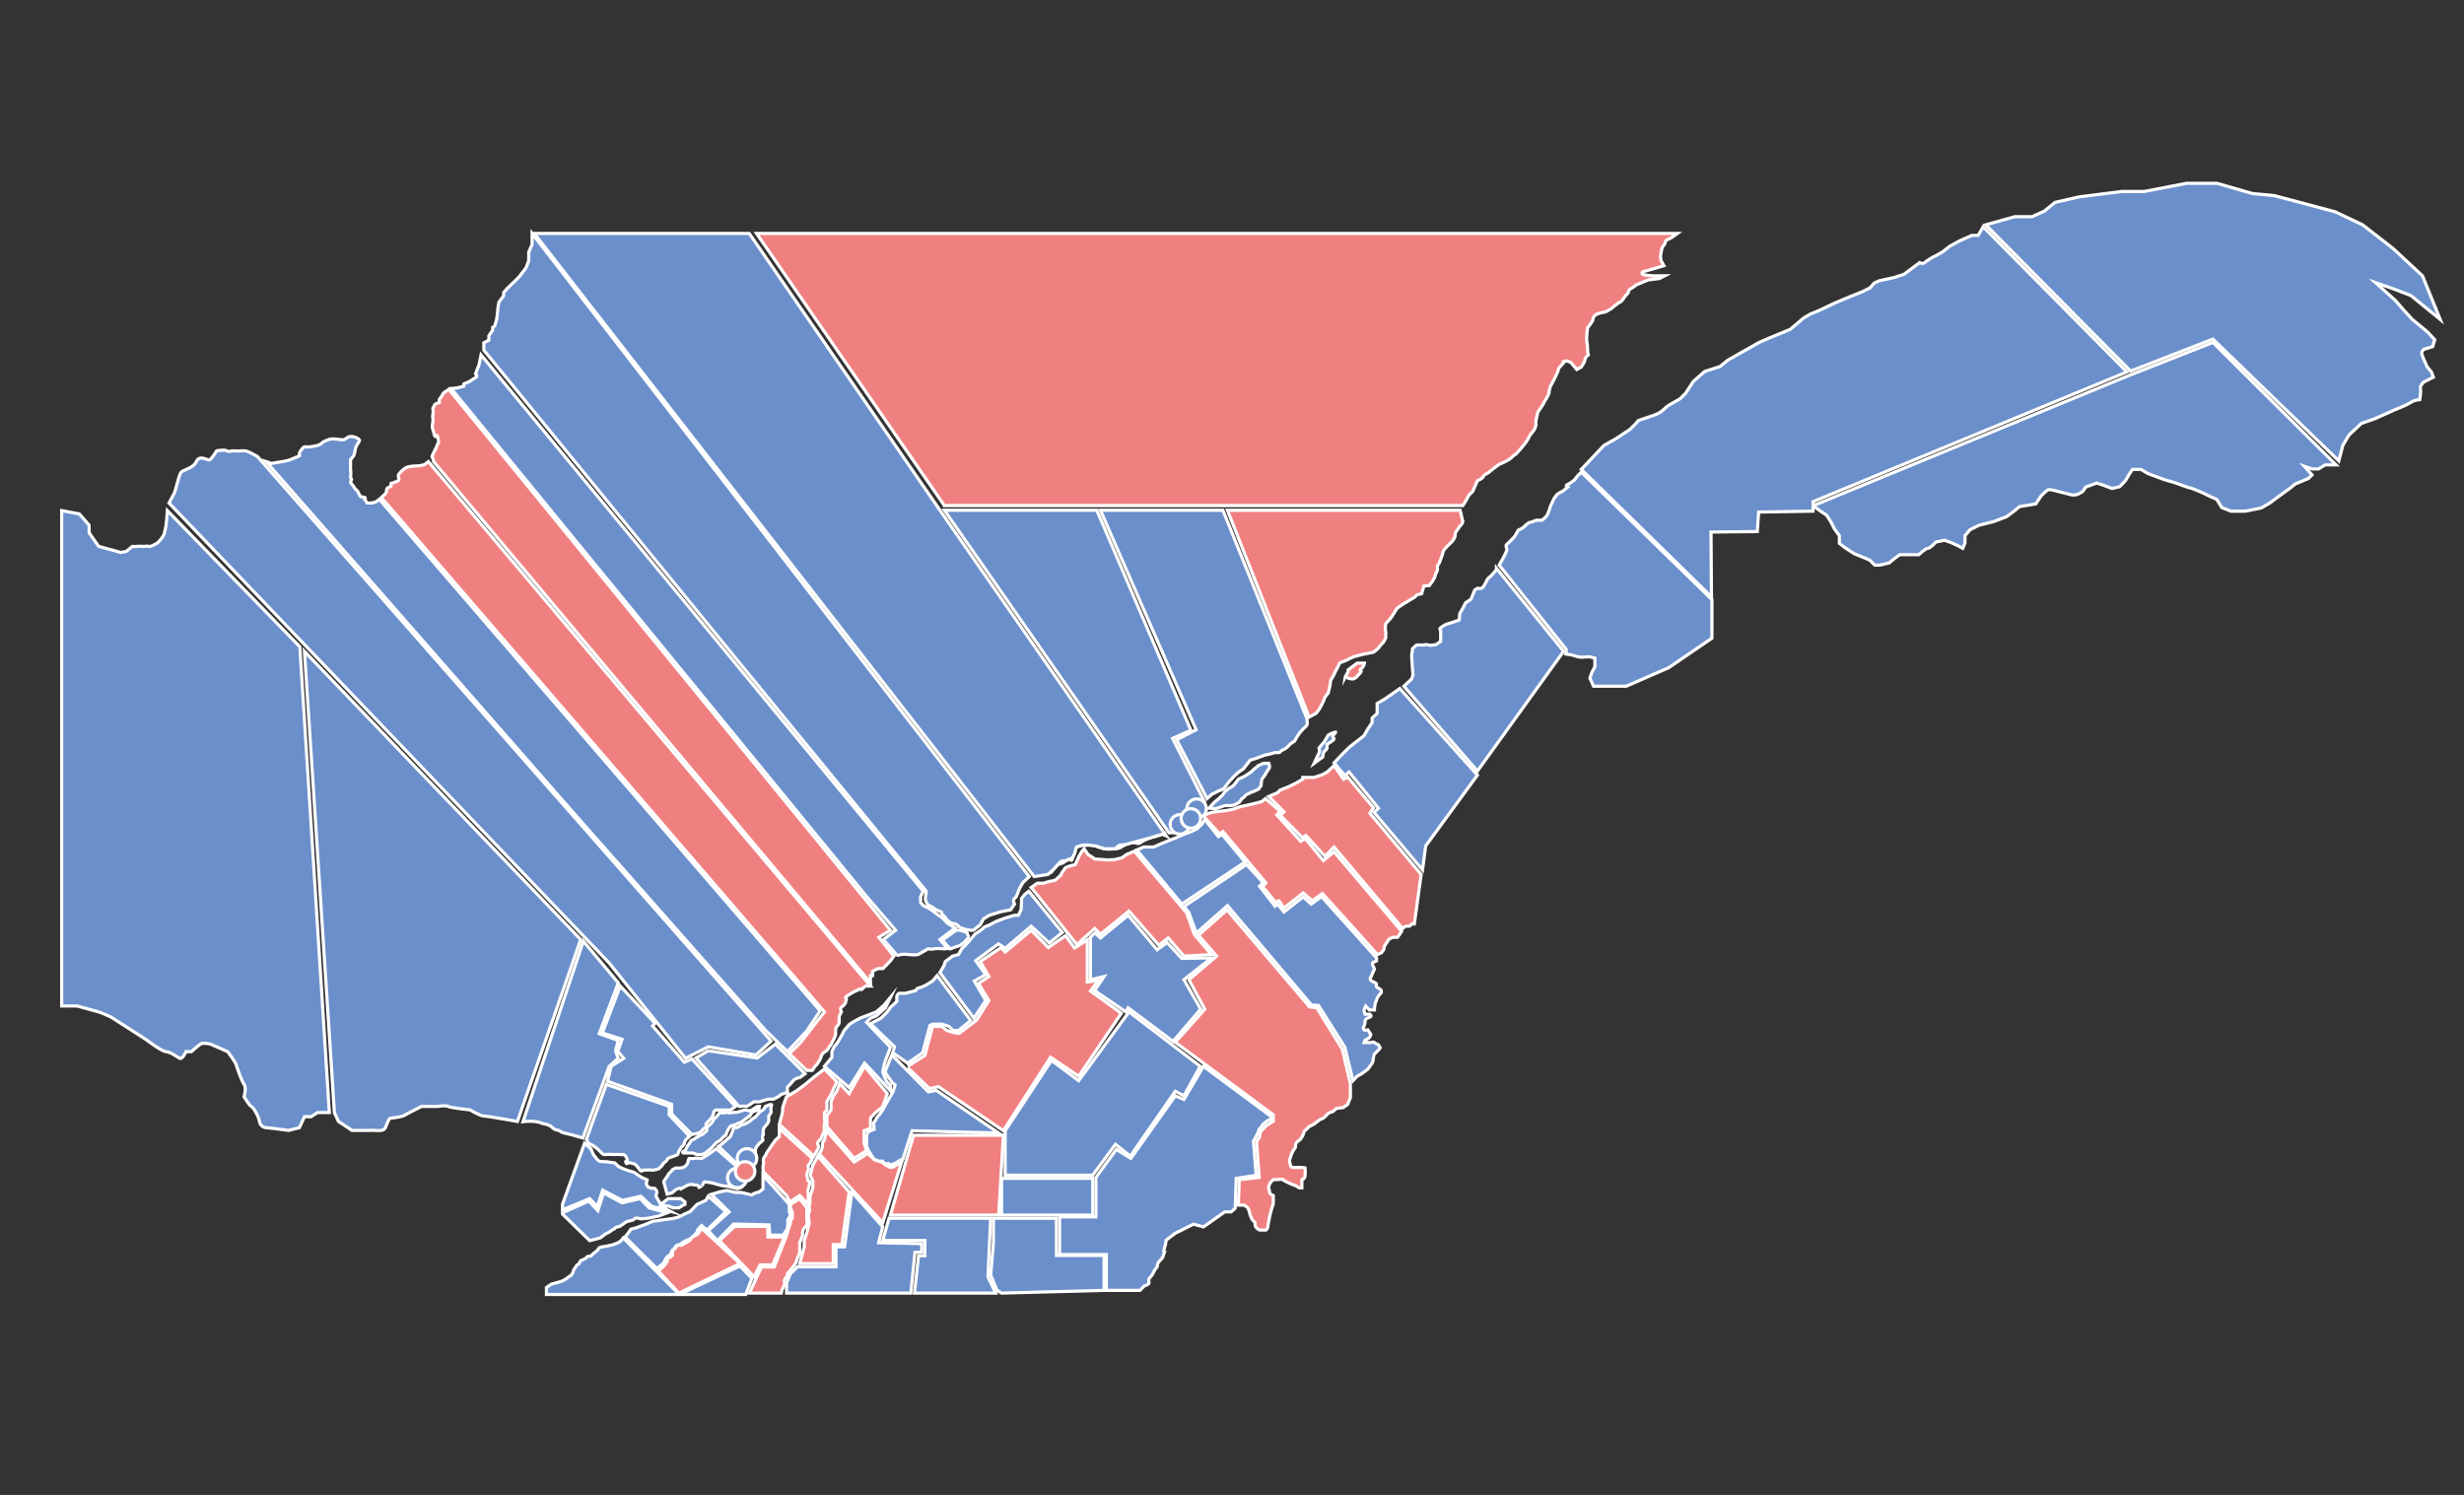 <?xml version="1.0" encoding="utf-8"?>
<!-- Generator: Adobe Illustrator 16.0.0, SVG Export Plug-In . SVG Version: 6.00 Build 0)  -->
<!DOCTYPE svg PUBLIC "-//W3C//DTD SVG 1.1//EN" "http://www.w3.org/Graphics/SVG/1.1/DTD/svg11.dtd">
<svg version="1.1" id="Calque_1" xmlns="http://www.w3.org/2000/svg" xmlns:xlink="http://www.w3.org/1999/xlink" x="0px" y="0px"
	 width="5432px" height="3296px" viewBox="0 0 5432 3296" enable-background="new 0 0 5432 3296" xml:space="preserve">
<rect x="0" y="0" width="5432" height="3296" fill="#333333" stroke="none"/>
<g id="Stanstead">
	<polygon fill="#6A8FCA" stroke="#FFFFFF" stroke-width="7" stroke-miterlimit="10" points="2190,2740 2190,2686 2329,2686 
		2329,2768 2434,2768 2434,2845 2208,2851 2198,2845 2184,2811 	"/>
</g>
<g id="Gaspé">
	<path fill="#6A8FCA" stroke="#FFFFFF" stroke-width="7" stroke-miterlimit="10" d="M4377.516,495.682l64.497-17.999h37.498
		l26.998-12l23.999-19.499l52.498-12l94.495-12h49.497l92.995-17.999h67.497l77.996,22.499l47.998,4.5l70.496,18.75l64.496,17.249
		l59.998,28.499l67.496,52.497l64.497,59.997l38.998,95.996l-64.497-52.498l-38.998-15l-38.998-13.499l43.498,38.998l20.999,23.999
		l16.499,18l34.498,28.499l14.999,16.499l-4.499,14.999l-19.499,6c0,0-6,4.5-4.5,10.5s11.999,28.499,11.999,28.499l9,10.5
		l4.5,11.999l-20.999,10.5c0,0-9,7.5-7.5,15s-1.5,23.999-1.5,23.999s-10.499,0-19.499,6s-35.998,16.499-35.998,16.499
		l-43.494,19.499l-29.999,10.5l-26.998,25.499l-13.5,22.499l-8.999,34.498l-277.49-268.486l-181.485,70.497L4377.516,495.682z"/>
</g>
<g id="Bonaventure">
	<path fill="#6A8FCA" stroke="#FFFFFF" stroke-width="7" stroke-miterlimit="10" d="M3997,1115l15,11l15,10l10,16l7,14l11,15v17
		l13,10l20,13l20,8l14,6l11,11h11l21-5l12-10l11-8h21h21c0,0,16-15,20-14s18-14,18-14l19-4l16,6l11,5l13,7l5-12v-16l11-13l20-10
		l32-8l29-11l16-12l12-10l36-6l12-18c0,0,11-11,15-13s20,3,20,3s20,5,32,8s25-8,25-8l6-9l24-9l13,4l21,8l17-4c0,0,14-14,15-17
		s13-21,13-21h19l15,9l35,13c0,0,24,7,27,8s29,11,32,11s33,13,36,15s22,10,22,10l11,18l20,8h32l35-7l19-11l16-12l29-21l11-9l29-12
		l8-8l-17-19l18,6h13l15-9h24l-271.51-270L4693,828L3997,1115"/>
</g>
<g id="Rimouski">
	<path fill="#6A8FCA" stroke="#FFFFFF" stroke-width="7" stroke-miterlimit="10" d="M3773,1316l-287-281l50-53l25-14l32-21l13-13
		l6-7l30-10c0,0,12-4,18-8s15-13,15-13s11-7,15-9s14-8,14-8l12-12l17-26l25-22l34-11l17-14l69-39l23-10l46-19l28-24c0,0,15-10,22-12
		s48-22,48-22l31-13l30-12l16-8l10-11l11-5l32-7l22-7l35-26c0,0,7,4,11,0s19-13,22-14s18-10,18-10l15-12l22-12l27-12h14l11-19
		l317,320l-692,286v21l-120,2l-3,43l-102,1L3773,1316z"/>
</g>
<g id="Témiscouata">
	<path fill="#6A8FCA" stroke="#FFFFFF" stroke-width="7" stroke-miterlimit="10" d="M3305,1246l9-16c0,0,8-15,8-18s-4-9,0-12
		s17-17,17-17l8-14l10-5c0,0,12-12,15-12s15-5,15-5h12c0,0,9-5,13-14s6-17,6-17l8-17c0,0,4-5,6-8s13-8,13-8l11-9c0,0-7-3,0-6
		s15-10,15-10l7-9l8-8l288,281v85l-95,65l-94,41h-72l-8-18l5-14l6-11v-6v-13l-12-3l-18,1l-8-1l-13-4l-13-2l1-10L3305,1246z"/>
</g>
<g id="L_x27_Islet">
	<polygon fill="#6A8FCA" stroke="#FFFFFF" stroke-width="7" stroke-miterlimit="10" points="2941,1682 2957,1665 2974,1648 
		2989,1636 3007,1622 3015,1608 3025,1593 3025,1583 3036,1573 3036,1560 3036,1551 3053,1541 3069,1530 3086,1518 3257,1709 
		3143,1865 3136,1918 3029,1791 3039,1782 2974,1702 2965,1710 	"/>
</g>
<g id="Bellechasse">
	<path fill="#F08080" stroke="#FFFFFF" stroke-width="7" stroke-miterlimit="10" d="M2656,1802.669v-7.333c0,0,1.334,2,4,0
		c2.668-2,13.334-4.667,13.334-4.667l28-3.333c0,0,16-2.667,18-3.333s13.332-5.333,17.332-6s27.334-6,27.334-6l17.332-4.667
		l8.668-6.667l32,28l-7.334,8l52.666,58l10.668-5.333l39.332,48l23.666-19.333L3090,2053.336l-5.334,8l-4,5.333h-10l-8.666,4
		l-4.668,7.333l-5.332,8l-1.334,7.333l-5.334,7.333l-8.666,4l-121.334-134.667l-22.666,16L2873,1968.668l-42.361,33.333l-11.307-16
		l-7.332,3.333l-28.668-34.667l7.334-8L2696,1833.336l-8,4.667L2656,1802.669z"/>
</g>
<g id="Montmagny">
	<polygon fill="#F08080" stroke="#FFFFFF" stroke-width="7" stroke-miterlimit="10" points="2797,1756 2816,1748 2822,1742 
		2842,1734 2858,1726 2872,1718 2872,1714 2897,1714 2915,1708 2926,1702 2941,1688 2962,1718 2971,1713 3028,1781 3020,1793 
		3133,1928 3118,2037 3113,2037 3107,2042 3099,2042 3092,2047 2941,1867.5 2921,1888 2879,1842 2871,1847 2822,1797 2830.64,1790 	
		"/>
</g>
<g id="Lévis">
	<path fill="#6A8FCA" stroke="#FFFFFF" stroke-width="7" stroke-miterlimit="10" d="M2506,1874.001l15.334-6.501h22
		c0,0,12.666-5.5,15.332-6.833s19.334-8,19.334-8l16-6c0,0,14-6.666,16-7.333s16.666-6,16.666-6l12-6l10.668-10l6.666-10.667l30,38
		l8.668-4.333l50,60.333l-139.334,92.667L2506,1874.001z"/>
</g>
<g id="Dorchester">
	<path fill="#6A8FCA" stroke="#FFFFFF" stroke-width="7" stroke-miterlimit="10" d="M2637.334,2057.336l-16.668-46L2610,1998.669
		l138-92.67l36.666,40.003l-8,8l30.668,39.331l3.332,4.669l6-4.669l13.973,17.335l42.361-33.333l17.666,15.998l22.668-16.665
		l121.332,135.333v6.667l-8,3.333c0,0-2,3.333-0.666,5.333s4,9.333,4,9.333l-4,8.667l-2.666,6.667c0,0-5.334,6.667-0.668,10
		c4.668,3.333,13.334,6,12,8c-1.332,2,0.139,6,0.139,6l9.195,6c0,0,3.332,5.333,0,8c-3.334,2.667-8.666,10.667-8.666,12.667
		s-4,9.333-4,12s-1.334,6.666-1.334,9.333s0,2.667,0,2.667h-11.334l-8-8.667c0,0-2.666,5.334-3.332,8.667
		c-0.668,3.333,2,9.333,2,9.333H3020c0,0,4,3.333,2,5.333s-13.332,4-12.666,10s-4,14.667-4,14.667s0,3.334,2,4.667s8,0,8,0l6.666,10
		c0,0-1.334,4.667-2.666,6.667c-1.334,2-10,6-10,6l-2,5.333h15.332c0,0,4.002-2.667,7.334,0c3.334,2.667,8.666,4.667,8.666,4.667
		l4,6.667c0,0-3.334,5.333-6,7.333s-8,7.884-8,9.608c0,1.726-2,10.392-2,13.059s-11.332,17.333-11.332,17.333l-13.334,10l-10,5.334
		l-9.334,10l-18-74l-58.002-92.001l-15.332-0.667L2706,1996.668L2637.334,2057.336z"/>
</g>
<g id="Lotbinière">
	<path fill="#F08080" stroke="#FFFFFF" stroke-width="7" stroke-miterlimit="10" d="M2273.334,1956.668l13.332-9.333h14
		c0,0,13.334-4.667,16.668-4.667c3.332,0,10-2.667,10-2.667l10.666-10c0,0,2.668-6,4.668-8s6-10,8-10s6-2.666,10-3.333
		s10-2.668,10-2.668l8.666-19.332l6-10l4.668-5.333l8.666,12.667l15.334,10l12,0.667l14,1.333l16.666-0.667l16.668-4l10-7.333
		l17.332-7.333l115.334,136l16.666,47.333l38.002,44.668l-60.668,3.332l-34.666-40l-20.666,16l-66-75.334L2426,2060l-12.666-13
		L2374,2082.667L2273.334,1956.668z"/>
</g>
<g id="Beauce">
	<path fill="#F08080" stroke="#FFFFFF" stroke-width="7" stroke-miterlimit="10" d="M2705,2006l-63,56l40,46.001L2621,2160l35,65
		l-65,73l216,160v14l-16,10l-11,12l-3,6c0,0,1,5-1,8s-6,9-6,9l6,79l-44,5l-2,56h13l8,6c0,0,4,9,4,12s3,7,4,11s8,8,8,11s-1,5,2,9
		s8,6,8,6h14c0,0,4-4,4-7s4-23,4-23s2-8,3-12s5-16,5-16v-7v-11c0,0-8-3-8-7s-3-10-2-13s-1,4,1-3s9-12,9-12l20.74-1l2.898,3l14.359,7
		l13,5l6,4h6v-10v-8c0,0,6-1,7-8s0-18,0-18l-7-1h-13h-7c0,0-5-1-5-4s-3-9-2-12s1-4,3-10s6-13,6-13s4-4,4-7s0,4,0-3s10-12,10-12l6-9
		c0,0,2.89-11,5.443-12c2.557-1,8.557-8,8.557-8l10-5l13-10c0,0,4-2,7-3s12-11,12-11s4-3,7-3s11-8,11-8l7-1l8-1l10-7l6-15v-21v-5v-5
		l-18-76l-56-91l-16-2L2705,2006z"/>
</g>
<g id="Mégantic">
	<polygon fill="#6A8FCA" stroke="#FFFFFF" stroke-width="7" stroke-miterlimit="10" points="2413,2184 2434,2153 2404,2160 
		2404,2066 2414,2057 2426,2068 2487,2018 2551,2094 2573,2078 2605,2113 2670.668,2112 2610,2160 2647,2225 2586,2296 2487,2222 
		2482,2231 	"/>
</g>
<g id="Compton">
	<path fill="#6A8FCA" stroke="#FFFFFF" stroke-width="7" stroke-miterlimit="10" d="M2653,2351l-43,73l-19-8l-98,138l-32-20l-45,62
		v87h-80v83h103v79h64h10l10-10c0,0,11-3,10-7s0-9,0-9s5-5,7-8s5-10,5-10l6-8c0,0,0-6,3-10s9-10,9-10l4-12c0,0-3,0,0-9s4-18,4-18
		l20-15l40-20l22,6l47-33h14l9-8l2.332-66l44-6.666l-6-75.333l6-10.667l4-8l2.668-8l3.332-2.667l4.668-7.333l5.332-4.667l8-5.333
		l4.668-0.667v-7.333L2653,2351z"/>
</g>
<g id="Sherbrooke">
	<rect x="2208" y="2598" fill="#6A8FCA" stroke="#FFFFFF" stroke-width="7" stroke-miterlimit="10" width="201" height="81"/>
</g>
<g id="Brome">
	<polygon fill="#6A8FCA" stroke="#FFFFFF" stroke-width="7" stroke-miterlimit="10" points="1960,2686 1946,2735 2039,2735 
		2039,2768.5 2025,2768.5 2016,2851 2195,2851 2178,2815 2184,2686 	"/>
</g>
<g id="Shefford">
	<polygon fill="#F08080" stroke="#FFFFFF" stroke-width="7" stroke-miterlimit="10" points="1963,2679 2014,2503 2212,2503 
		2202,2674 2202,2679 	"/>
</g>
<g id="Missisquoi">
	<polygon fill="#6A8FCA" stroke="#FFFFFF" stroke-width="7" stroke-miterlimit="10" points="1758,2793 1843,2793 1843,2749 
		1862,2749 1878,2628 1946,2705 1937,2740 2032,2742 2032,2761 2017,2761 2008,2851 1734,2851 1734,2829 1739,2817 1742,2809 	"/>
</g>
<g id="Iberville">
	<path fill="#F08080" stroke="#FFFFFF" stroke-width="7" stroke-miterlimit="10" d="M1763,2786l10-37v-14l6-18l5-20c0,0-4-21,0-25
		s-3-10,0-14s1.27-19.5,1.27-19.5l6.73-19.5v-15l-6-13l6-22l11-20l69,79l-16,116h-19v42H1763z"/>
</g>
<g id="Rouville">
	<path fill="#F08080" stroke="#FFFFFF" stroke-width="7" stroke-miterlimit="10" d="M1805,2543l141,153l38-122.143l4-12.857l-19,12
		l-6,1l-10-5l-7-6l-18-6l-15-14l-30,19l-61-69l-4.5,20c0,0-5.5,7-4.5,10s-2,13-2,13l-8,13"/>
</g>
<g id="Bagot">
	<path fill="#6A8FCA" stroke="#FFFFFF" stroke-width="7" stroke-miterlimit="10" d="M1914.666,2536.669l-4-9.333v-12.667
		c0,0-0.666-11.338,0-11.669c0.668-0.331,1.853-6.331,1.853-6.331l6.813-3.669l7.334-2.998c0,0-2-2.666,0-4.666
		s-3.334-7.334,0-10.667c3.332-3.333,4-6.667,6-10s3.332-3.999,6-7.333c2.666-3.334,7.332-10,7.332-10l12.668-23.334l10-16.666
		l4.666-15.334l-6-4.666l-4.334-6l-9-12.667l-2.666-6.667l14.666-36l80.668,81.333l17.332-3.334l137.334,94L2010.666,2493
		l-20,61.669l-10.666,6l-4.668,3.333l-12.334,4.667l-5-3.333l-8.761,0.441l-3.239-5.775l-8.101,0.299l-11.372-4.674
		L1914.666,2536.669z"/>
</g>
<g id="Richmond-Wolfe_1_">
	<polygon fill="#6A8FCA" stroke="#FFFFFF" stroke-width="7" stroke-miterlimit="10" points="2216,2493 2318,2338 2378,2382.67 
		2489,2231 2646,2351 2610,2416 2591,2406 2492,2549 2459,2523 2409,2591 2216,2591 	"/>
</g>
<g id="Drummond">
	<polyline fill="#F08080" stroke="#FFFFFF" stroke-width="7" stroke-miterlimit="10" points="2001,2351 2039,2326.945 
		2055.853,2263 2076,2263 2087.5,2272 2104,2277 2115,2278 2153,2249 2180,2206 2157,2168 2180,2153 2161,2120 2207,2089 2216,2099 
		2273.334,2051 2311,2089 2349,2063 2369,2090 2397,2072 2397,2165 2421,2162 2404,2185 2472,2234 2378,2373 2316,2331 2212,2493 
		2069,2396 2049,2400 2001,2354 	"/>
</g>
<g id="Nicolet">
	<path fill="#6A8FCA" stroke="#FFFFFF" stroke-width="7" stroke-miterlimit="10" d="M2072,2144.335L2147,2245l26-39l-25-43l25-14
		l-22-31l50.334-37l14.666,10l57.334-49l39.666,37l29-23l-74-91l-9,7l-7,9v8.668l-1,16.332l-6,12h-8.5l-20.5,6l-21,8l-15,8
		c0,0-10,3-12,6s-18,13-18,13l-18,21l-12,12l-7,12.669l-13,3.332L2084,2120l-3,9L2072,2144.335z"/>
</g>
<g id="Yamaska">
	<path fill="#6A8FCA" stroke="#FFFFFF" stroke-width="7" stroke-miterlimit="10" d="M1919,2257l23-12l14-14l7-10l14-13v-11
		c0,0,2-7,6-7s4,0,4,0h9l23-6c0,0,1-5,7-6s15-6,15-6l14.853-9l10.147-12l74,99l-27,22h-12l-9-9l-15-5h-21.147l-5.853,3l-16,60
		l-33,23l-33-23l4-13L1919,2257z"/>
</g>
<g id="Richelieu">
	<polygon fill="#6A8FCA" stroke="#FFFFFF" stroke-width="7" stroke-miterlimit="10" points="1817.5,2351 1834,2331 1834,2318 
		1839,2308 1848,2296 1857,2280 1861,2272 1872,2259 1881,2253 1895.5,2245 1919,2236 1932,2231 1941,2223 1948,2217 
		1954.066,2209.721 1963,2199 1952,2222 1933,2239 1919,2245 1910.369,2254 1963,2309 1950,2344 1946,2363 1950,2374 1955,2385 
		1963,2393 1963,2398 1963,2405 1906,2344 1872,2398 	"/>
</g>
<g id="Ste-Hyacinthe">
	<path fill="#F08080" stroke="#FFFFFF" stroke-width="7" stroke-miterlimit="10" d="M1823,2484v-25l9-11.664V2435v-6l5-12l8-12l6-16
		l21,22l34-60l50,60l-10,29l-17,14l-10,11v10v9v4l-14,5c0,0,0,7,0,10s0,18,0,18l5.369,16L1883,2554L1823,2484z"/>
</g>
<g id="Verchères">
	<path fill="#F08080" stroke="#FFFFFF" stroke-width="7" stroke-miterlimit="10" d="M1794,2549l-76-70l7-26.5c0,0,0-8.5,1-12.5
		s8-22,8-22l22-13l20-15l18-15l23.5-18l27.5,28l-15,32l-7,11v13v6.336l-5.5,5.664v10c0,0,1.5,11,0,16s0,14,0,14l-8.5,19
		c0,0-9,7-6,11s0,11,0,11L1794,2549z"/>
</g>
<g id="Chambly">
	<path fill="#F08080" stroke="#FFFFFF" stroke-width="7" stroke-miterlimit="10" d="M1682.666,2583.334c0,0-1.332-13.33,0-14.665
		c1.334-1.335,0-12.002,0-12.002s2-7.334,4-7.667s0-2.999,6-10.999s8-12,8-12l8.668-12l8.666-8v-18l72.668,65.999l-4.668,10.001
		c0,0-5.666,5.999-4.5,8.666c1.168,2.667,1.5,5.333,0,8s-2.832,8.666-2.832,10.333s2.832,12.334,2.832,12.334
		s3.168,0.667,3.834,2.667s-3.834,17.333-3.834,17.333s-1.166,1.999,0,4.666c1.168,2.667,0,18.667,0,18.667v8.667l-18.5-19.333
		l-21.666,14l-7.334-14L1682.666,2583.334z"/>
</g>
<g id="La_Prairie">
	<path fill="#6A8FCA" stroke="#FFFFFF" stroke-width="7" stroke-miterlimit="10" d="M1568,2633.335l18-5.335l16-3.332l19.332,4.334
		H1634l18,4.333c0,0,5.332,2.667,7.332,0s14-5.335,14-5.335l8.74-6.665v-10.667V2591l57.928,64.334v12.166v5.168
		c0,0,3.334,3.331,2.666,6.332c-0.666,3.001-7.927,11.669-6.297,14.335c1.631,2.666,0,8.666,0,8.666s-0.296,2,0,4
		c0.297,2-7.703,14-7.703,14l-1.332,3.334h-30l-2-22.667l-78-2l-36,36.666l-20-22l46-41.333L1568,2633.335z"/>
</g>
<g id="Beauharnois">
	<path fill="#6A8FCA" stroke="#FFFFFF" stroke-width="7" stroke-miterlimit="10" d="M1378,2727.334l9.332-12l3.334-5.334
		c0,0,10-2,14.666-4c4.668-2,18-6.666,18-6.666l16-6.667c0,0,15.334-2.001,18.668-2.667c3.332-0.666,24-3.333,24-3.333
		s9.332-2.001,12-2.667c2.666-0.666,12-6,15.332-7.333c3.334-1.333,12-5.333,12-5.333l15.334-16l19.332-8.667l5.334-9.333l38.666,34
		L1558.666,2712l-12-10l-8,8.667l-3.332,8l-4.668,4.667c0,0-6,6-8,7.333s-10.666,4.667-10.666,4.667l-7.334,4.166l-6,4.5
		c0,0-8.666,1.334-9.666,4.667s-6.334,7.333-6.334,7.333s-3.332,4.668-3.332,7.334s-9.334,8-9.334,8l-8,14.666l-14,10.667
		L1378,2727.334z"/>
</g>
<g id="Chateauguay">
	<path fill="#F08080" stroke="#FFFFFF" stroke-width="7" stroke-miterlimit="10" d="M1451.332,2802.667l13.334-12.667l6-8.666
		v-6.667l6.666-2.667l5.334-4.666c0,0,0-2,0-6.667S1489,2752,1489,2752l4.487-6.668h9.179l17.334-9.998l6.345-7.823l12.321-6.844
		l8-12.667l84.666,78l-134.666,65L1451.332,2802.667z"/>
</g>
<g id="Napierville">
	<polygon fill="#F08080" stroke="#FFFFFF" stroke-width="7" stroke-miterlimit="10" points="1586.002,2735.334 1619.334,2704.001 
		1692.668,2704.001 1692.668,2727.335 1729.334,2727.335 1703.334,2788.668 1676.002,2788.668 1667.334,2804.668 1662.668,2815.335 
			"/>
</g>
<g id="St-Jean">
	<path fill="#F08080" stroke="#FFFFFF" stroke-width="7" stroke-miterlimit="10" d="M1652.043,2851l19.959-42.999l7.332-14.666
		h27.334l27.332-69.334l4.668-16.001l4.087-12v-5.999l3.913-4.001v-13.332l-3.913-9.501v-7.833l20.245-12.666l15.668,20.499v18.168
		V2686v7.335c0,0,2.666,6,0,8c-2.668,2-8,10-8,10s-2,6.666-1.334,8.666c0.668,2-2,9.334-2,9.334L1763,2739.5v10.501v12.667
		c0,0-4.998,10.667-5.666,12.667c-0.666,2-2,7.333-2,7.333l-4,6.667l-8.579,10.666l-6.387,7.334c0,0-0.373,6-2.37,8
		s-3.998,4.666-4.664,7.333c-0.668,2.667,1.332,6,0,10c-1.334,4-6,11.333-6,13.333s-0.668,4.999-0.668,4.999H1652.043z"/>
</g>
<g id="Huntingdon">
	<path fill="#6A8FCA" stroke="#FFFFFF" stroke-width="7" stroke-miterlimit="10" d="M1644,2854.003l13.668-35.334l-26.338-27.333
		l-133.998,62.667L1374,2729.336l-4.668,5.998l-6.666,4.669l-12.668,4.666l-12,2.667l-12.666,2c0,0-5.334,1.333-6,4
		c-0.668,2.667-10.668,10-10.668,10l-6,6c0,0-8.666,0.001-9.332,2.667c-0.668,2.666-13.334,7.497-13.334,7.497l-4,7.169
		c0,0-4.666,2.002-6,5.001c-1.332,2.999-6,7.667-6,10.333s-2,4.666-4,8.666s-2.666,0.665-6.666,4.666s-11.334,8-14.668,9.334
		c-3.332,1.334-9.332,2.668-11.332,3.334s-12,3.333-12,3.333l-10.668,7.333v9.334v6H1644z"/>
</g>
<g id="Soulanges">
	<path fill="#6A8FCA" stroke="#FFFFFF" stroke-width="7" stroke-miterlimit="10" d="M1240,2674.001l58-26l20,21.333l12.666-39.333
		l40.668,22l40-9.333l19.834,20.499l39.5,10.834l-19.334,7.333c0,0-12,1.999-15.334,3.333c-3.332,1.334-24,2.667-24,2.667
		s-11.332-4-13.332,0s-15.334,4.667-18,6.667c-2.668,2-14.668,10-14.668,10s-11.332,1.998-10.666,3.999s-4.668,2.001-8,5.334
		c-3.334,3.333-12.668,7.333-12.668,7.333l-11.332,8.669l-23.334,5.998l-60-58.667V2674.001L1240,2674.001z"/>
</g>
<g id="Vaudreuil">
	<path fill="#6A8FCA" stroke="#FFFFFF" stroke-width="7" stroke-miterlimit="10" d="M1478,2670.668l-42-11.333l-23.334-22.001
		l-40.666,9.334l-43.334-22.667l-12,36L1300,2642.668l-60,24.832v-12.166l48.666-134.666l14,12l5.334,12.666l6.666,8.667
		c0,0,4,4.667,6,6s16,1.333,16,1.333l18.668,2.667l8,7.667l8.666,4.333l12,4.667c0,0,14,3.333,16,5.333s14,9.667,14,9.667
		l12.668,5.666l-2,8.667l3.332,6.667l8,3.333c0,0,7.334-1.334,8.668,1.333s4.666,5.334,3.332,8.667s-2,7.333-2,7.333l10.668,18
		l16.666-12.666H1478h22.666l9.334,7.333v5.333c0,0-3.334,1.334-5.334,2.667s-8,5.166-8,5.166H1492h-8l-9.334-3.833l-10-1.333
		l-6.666,2L1478,2670.668z"/>
</g>
<g id="Laval">
	<path fill="#6A8FCA" stroke="#FFFFFF" stroke-width="7" stroke-miterlimit="10" d="M1547.998,2545.338h-12.666
		c0,0-5.334-3.333-10-3.333c-4.668,0-18.668,0-18.668,0s-4-1.333,0-4s2.668,1.997,6-5.335c3.334-7.332,4-7.339,7.334-12.002
		c3.332-4.663,2.89-6.664,6.443-7.33s15.557-10.676,18.223-10.338s13.334-10,13.334-10s-0.664-7.661,3.334-10.328s6.666-6,8.666-8
		s2-6,4.666-8c2.668-2,7.334-7.334,7.334-7.334s6-9.343,9.332-6.338c3.334,3.006,7.334-1.672,12.668,0s14-1.338,17.332-0.5
		c3.334,0.838,22-7.166,24-5.164s9.341,2.021,12.338-0.322c2.996-2.342,12.33-7.676,12.33-7.676h4c0,0-0.668,7.329-2.668,7.998
		s-12.659,3.326-13.662,5.664s-5.625,8.338-5.625,8.338s-3.379,1.334-5.379,3.334s-4.666,3.333-6.666,5.333
		c-2.002,2-8.668,5.333-8.668,5.333s-7.334,2-9.334,4s-4.666,0-8.666,2.667s0-2.666-4,2.667s-3.334,4.656-5.334,8.328
		s-3.998,10-3.998,10s-6.002,3.672-7.334,5.672c-1.334,2-2.66,3.999-6.664,6.666s-4.67,1.326-8.004,5.33
		c-3.332,4.004-11.332,12.002-11.332,12.002l-11.334,9.335L1547.998,2545.338z"/>
</g>
<path id="Jacques-Cartier" fill="#6A8FCA" stroke="#FFFFFF" stroke-width="7" stroke-miterlimit="10" d="M1467.332,2620.667
	l-4-14.666c0,0-0.666-2.001,4-7.334c4.668-5.333,6.668-12,9.334-13.333s6-6.667,6-6.667l6.332-3.333c0,0,1.668-0.667,7,0
	c5.334,0.667,13.334-2.665,14-3.666s4-2.333,6-7.667s1.334-10.002,4-10.001c2.668,0.001,4.668,1.333,10,0
	c5.334-1.333,17.334,0,17.334,0l14-8.666l17.998-12.664l44.668,38.998l-12.668,15.002l28.668,21.333l-4.668,9.334
	c0,0-8,3.327-10,3.33s-22-5.33-22-5.33l-12-1.334l-14.666-4c0,0-8.668-2.666-11.334-2.666s-12.698-2.667-13.684-0.667
	c-0.982,2,1.684-2.667-0.982,2c-2.668,4.667,1.332,0.667-2.668,4.667s-6.666,4.666-6.666,4.666s-2-5.333-6.668-5.333
	c-4.666,0-10-1.333-10-1.333s-6-0.001-10.666,2.666c-4.668,2.667-12,6.664-12,6.664s-0.668-2.67-6.668,0s-2.666,0.004-6,2.67
	c-3.332,2.666-8,6.664-8,6.664l-10.666,2.669L1467.332,2620.667z"/>
<g id="Hochelaga_x3F_">
	<path fill="#6A8FCA" stroke="#FFFFFF" stroke-width="7" stroke-miterlimit="10" d="M1584,2527.5l43.332,41.169L1640,2549l17.668,5
		l7.666-8.662v-12.668l3.332-5.17l5.332-6.832c0,0,8.815-6,8.075-8c-0.738-2-2.504-8.002,0.044-9.668c2.549-1.666,0-4.332,0-4.332
		l1.135-10.667l8.083-10c0,0,3.333-4.667,3.333-6.667s0-10.666,0-10.666s6.666-8,5.333-10.667s0.176-10.663,0.176-10.663
		s2.49-4.004-0.176-4.004s-2.667,0-2.667,0l-10,4.112c0,0-3.854,7.225-5.261,7.89c-1.405,0.665-8.743,4.33-8.075,5.164
		s-1.998,1.502-3.332,4.168s-7.332,7.333-7.332,7.333l-6,4c0,0-2.578,2.667-5.289,4.667s-6.812,3.333-9.43,5.333
		c-2.614,2-5.947,0.667-8.614,2.667s-8,5.312-9.333,5.656s-8-1.656-8,1.677s-4,11.347-4.667,13.34s-2,4.66-2,4.66l-16.667,14.667
		L1584,2527.5z"/>
</g>
<g id="Deux-Montagnes">
	<path fill="#6A8FCA" stroke="#FFFFFF" stroke-width="7" stroke-miterlimit="10" d="M1519.998,2505.34c0,0-9.328,8-9.998,10.667
		s-2.225,8.667-5.112,10.667c-2.891,2-7.558,10-7.558,10l-3.333,8.664c0,0-4.667,2.655-8,3.662
		c-3.333,1.008-8.667,3.008-8.667,3.008s-7.328,2.666-6.665,4.666c0.664,2-7.364,7.334-7.364,7.334l-5.304,7.66
		c0,0-3.334,2.34-4.667,4.34s-7.333,1.998-10,3.332s-11.333,0-11.333,0l-14,0.595c0,0-5.333,4.593-7.333,0
		c-2-4.595-10.667-13.261-10.667-13.261l-12-3.334l-6.667,2c0,0-4.667-5.334,0-6s-2.072-10.34-2.072-10.34l-4.259-3.662
		c0,0-8.334,0.664-10.334,0s-12.668,0.664-15.334,0s-13.332,0-13.332,0s-5.334,1.303-8-1.681
		c-2.668-2.983-11.334-10.987-11.334-10.987l-8.666-6.663l-10.668-5.339l-4.666-8.661l44-121.333l138.666,48.664v18.669
		L1519.998,2505.34z"/>
</g>
<g id="Terrebonne">
	<path fill="#6A8FCA" stroke="#FFFFFF" stroke-width="7" stroke-miterlimit="10" d="M1525.332,2501.341l-44.668-45.333v-21.334
		l-141.332-50.666l8-33.008l27.668-17.659l-13.002-15.333l9.332-26.667l-43.332-14l39.334-103.333l76.666,82l-5.332,6l70,80
		l16.666-7.333l96,104.663l-10.666,7.998h-13.334h-7.89h-10.776c0,0-5.334,1.322-5.334,5.664s-4.666,11.676-4.666,11.676l-7.332,8
		c0,0-8.002,6.002-4.002,8c4.002,1.996-5.684,7.325-5.684,7.325l-4.316,4.999l-6,5.008L1525.332,2501.341z"/>
</g>
<g id="L_x27_Assomption">
	<path fill="#6A8FCA" stroke="#FFFFFF" stroke-width="7" stroke-miterlimit="10" d="M1533.998,2332.675l27.334-16l108,16l40-30.675
		l65.332,65.342l-10.666,8c0,0-9.334,1.999-12.668,4.666s-8,9.332-9.332,10.666c-1.334,1.334-3.924,3.334-5.63,5.334s0,14,0,14
		h-5.706l-8,2.667l-8,6l-9.333,4.667h-12l-11.258,3.333l-8.076,2.667h-12.667c0,0-14.667,11.326-16.667,9.996s-15.333,0-15.333,0
		L1533.998,2332.675z"/>
</g>
<g id="Argenteuil">
	<path fill="#6A8FCA" stroke="#FFFFFF" stroke-width="7" stroke-miterlimit="10" d="M1153,2473l133-398l77,92l-42,112l42,15l-6,23
		l6,16l-20,18l-58,158l-27-7.659l-18-4.341l-8-4.662c0,0-9-0.689-14-6.014c-5-5.325-13-7.324-13-7.324s-7-1-15-4s-20-3-24-3
		S1153,2473,1153,2473z"/>
</g>
<g id="Québec">
	<polygon fill="#6A8FCA" stroke="#FFFFFF" stroke-width="7" stroke-miterlimit="10" points="2577,1836 2082,1125 2418,1125 
		2625.334,1610 2585,1628 2656,1769 2649,1778 2640,1782 2639,1790 2641,1799 2643,1806.667 2633,1813 2621,1817 2606,1822 
		2591,1836 	"/>
</g>
<g id="Montmorency">
	<path fill="#6A8FCA" stroke="#FFFFFF" stroke-width="7" stroke-miterlimit="10" d="M2661,1760.669L2594,1631l43-22l-211-484h270
		l185,459c0,0,2,12,0,15s-8,8-8,8l-8,9l-6,9l-5,9c0,0-9,5-11,8s-10,9-10,9s-10,4-11,7s-9,0-14,2s-20,5-20,5l-19,7l-13,4l-15,19.39
		l-10,6.61l-10,9l-11,12l-7,9l-5,7l-12,5l-14,7L2661,1760.669z"/>
	<path fill="#6A8FCA" stroke="#FFFFFF" stroke-width="7" stroke-miterlimit="10" d="M2665,1782l12-13l10-8.331c0,0,5-4.669,8-7.669
		s3-6,7-9s8-7,11-8s8-6,8-6l9-12l14.668-7l13.332-9l7-6.61l9-7.39l11-5h12c2,6,3,8.78,0,12.39c-3,3.61-8,12.61-8,12.61s-6,9-7,10
		s-2,14.5-2,14.5s-3,2.5-4,5.5s-5,3-8,5s-11,4-14,6s-7.664,3-9.332,6s-6.668,5.669-6.668,5.669l-6.055,8.331l-10.945,6c0,0,1,0-7,1
		s-11-1-16,1s-10,3-15,5s-12.332,0-12.332,0H2665z"/>
	<path fill="#6A8FCA" stroke="#FFFFFF" stroke-width="7" stroke-miterlimit="10" d="M2941,1615c-5,1-13,6-13,6l-9,15l-11,13
		c0,0,2,8,0,11s-11,23-11,23l19-14c0,0,1-11,4-13s5.5-6,5.5-6v-9c0,0,15.5-9,15.5-12s-6.234-3.008,0-10
		C2947.234,1612.008,2946,1614,2941,1615z"/>
</g>
<g id="Charlevoix">
	<path fill="#F08080" stroke="#FFFFFF" stroke-width="7" stroke-miterlimit="10" d="M2886,1581l-180-456h513l5,22c0,0,2,2,0,6
		s-7,8-9,12s-8,9-7,14s-6,14-6,14l-12,12c0,0-8,7-9,13s-2,6-6,18s-7,8-6,16s-4,10-5,17s-13,22-13,22l-12,1l-5,17c0,0-12,2-13,5
		s-7,5-13,9s-15,9-15,9l-13,9l-14,22l-11,12l-1,8c0,0,0,6,1,10s-1,7,0,10s-2,7-4,11s-8,8-10,12s-13,12-13,12l-24,4.835l-20,5.165
		l-18.558,9c0,0-13.442,4-13.442,7s-10,19-11,23s-9,13-8,16s-5,25-5,25s-8,9-9,14s-6,12-8,17s-10,14-10,14L2886,1581z"/>
	<path fill="#F08080" stroke="#FFFFFF" stroke-width="7" stroke-miterlimit="10" d="M3001,1462h-9l-20,15v3.5l-6.558,12.5
		c0,0,0.558-4,3.558,0s14.223,4,14.223,4c5.777-3,5.777-3,5.777-3s12-12,12-13.5s-6-2.5,0-6.5s7-12,7-12H3001z"/>
</g>
<g id="Portneuf">
	<path fill="none" stroke="#FFFFFF" stroke-width="7" stroke-miterlimit="10" d="M2280,1928h21l17-5c0,0,3-5,6-8s8-9,8-9
		s11-1.998,15-5.999s12-6.001,12-6.001s3,7,5,0s4-16,5-18c0.998-2,4-8.5,4-8.5l14-4.5c0,0,6,2,11,0s12,0,12,0l12,4.5
		c0,0,5,2.169,13,3.834s24,0,24,0s8.002-0.334,13-3.834s15-8.5,23-9.5s15,4,19,0s25-13,29-13s28-9,28-9"/>
	<path fill="#6A8FCA" stroke="#FFFFFF" stroke-width="7" stroke-miterlimit="10" d="M2280,1932.669l30-4.669l11.42-10
		c0,0,5.094-5.556,7.836-8.778c2.742-3.222,5.742-6.22,8.742-9.221s10.221-1.472,12.771-2.739c2.552-1.267,3.229-3.262,8.229-3.262
		s10-12,10-12l4-14.5c0,0,7.776-2.5,10.889-3.5c3.111-1,14.111-1,14.111-1l18.246,2.342l18.754,5.992h24c0,0,7.021-9.26,13-8.334
		c5.98,0.926,23-5,23-5l38-9.893l29.086-8.865L2571,1843l-498.873-718l-420.428-610.363h-474.048L2280,1932.669z"/>
</g>
<g id="Champlain">
	<path fill="#6A8FCA" stroke="#FFFFFF" stroke-width="7" stroke-miterlimit="10" d="M2146,2051l15-12l7-13l13-8l26-8l21-4
		l8.5-12.666c0,0-4.498-9.334,0-12.334c4.5-3,6.5-10,8.5-16s10-19,10-19l14-13.331L1173,514.637V539l-7.346,17v18.644l-5.904,15.773
		l-15.345,20.026l-9.458,9.467l-8.723,8.274l-8.123,7.934l-7.798,8.853V652L1100,665.99l-0.837,3.676l-1.384,8.809l-1.359,13.75
		l-1.241,10.542l-4.53,15.893L1086,722v6.067l-8.271,12.213V750l-11.118,5.911V764v8L2042,1965l-2,14.333c0,0,0,5.333,0.666,7.333
		c0.668,2,5.334,8.667,5.334,8.667l8.666,4L2064,2006l11.332,4.667c0,0,2.668,8,3.334,7.333s6,5.333,6,5.333l2.666,4.667
		l5.334,4.667l6.666,3.333c0,0,8.668,0.667,10,2.667c1.334,2,4,2.667,6,5.333s5.334,1.333,8,3.333
		c2.668,2,16.668,3.667,16.668,3.667H2146z"/>
</g>
<g id="T-Rivières">
	<path fill="#6A8FCA" stroke="#FFFFFF" stroke-width="7" stroke-miterlimit="10" d="M2077.334,2072.667L2108,2051h8l12.666,3.667
		l3.334,2c0,0,1.332,5,2,5.167c0.666,0.167,1.332,4.167,0,6.167c-1.334,2-5.334,6.667-7.334,8.667s-10.666,8-10.666,8l-9.948,3.333
		l-11.386,4L2077.334,2072.667z"/>
</g>
<g id="Berthier">
	<path fill="#F08080" stroke="#FFFFFF" stroke-width="7" stroke-miterlimit="10" d="M1842.5,2266.5c0,0,7.5-9.5,7.5-11s0-6,0-6v-8.5
		l5-10.5c0,0-4.5-7.5,0-10s8.5-8.5,8.5-8.5s1.5-5.5,2.5-9s-5-2.5,0-6s5-3.5,5-3.5s9.5-6,11-6.5s14-6.5,14-6.5s3.5,3,5,0
		s7.5-6.492,7.5-6.492h10.5L944.44,1017.74l-8.329,6.513l-9.591,2.403l-10.483,0.746l-5.476,0.25l-11.614,1.731l-5.917,2.911
		c0,0-2.296,1.496-3.911,2.854c-1.613,1.354-5.183,4.722-6.161,5.812s-3.424,4.019-4.161,4.999c-0.739,0.98-1.205,6.04,0,7.54
		s0.816,4-0.739,6c-1.559,2-16.057,6.501-16.057,6.501v6c0,0-9.5,3.5-9.5,6.5s-1.109,8.419-2.105,9.392l-9.68,9.091L1817.5,2231
		l-52.834,67.667L1740,2323.334l38.666,36.666h12l6-9c0,0,6-5.667,6.334-7c0.332-1.333,5-7.334,5.666-10
		c0.668-2.666,2.668-7.999,4.668-10.666S1823,2316,1823,2316l9.666-14c0,0,2.668-6.667,4.668-9.333S1842,2282,1842,2282
		L1842.5,2266.5z"/>
</g>
<g id="Joliette">
	<path fill="#6A8FCA" stroke="#FFFFFF" stroke-width="7" stroke-miterlimit="10" d="M1688,2272l48,46.667l43.332-46.667
		l28.668-43.333L836.176,1100.883l-7.423,5.582l-9.421,2.535h-10l-5.334-8.117c0,0,3.334-2.884,0-4.217
		c-3.332-1.333-8.58-0.443-9.998-2.987c-1.42-2.544-3.732-6.809-5.488-10.267s-4.514-2.745-8.514-10.079s-9.332-7.706-6-14
		c3.334-6.294-2.277-1.287-1.049-9.333c1.23-8.046-0.18-14.557-0.18-14.557v-22.109c0,0,6.453-7.189,7.277-9.126
		c0.822-1.935,2.952-9.54,2.952-12.874s4.616-11.646,4.616-11.646s6.812-8.642,4.501-10.497c-2.311-1.857-6.488-4.506-9.117-5.224
		c-2.63-0.716-4.726-1.771-10.229-1.581c-5.505,0.191-10.771,4.947-10.771,4.947s-2.062,3.123-10.668,2
		c-8.604-1.123-20-2.667-25.332-0.667c-5.334,2-12.668,4.667-14.668,6.667s-4,4-9.332,6c-5.334,2-15.334,3.333-19.334,4
		s-12.666-2-15.332,2.667c-2.668,4.667-5.293,4.59-7.334,11.333s4.481,3.912-2.041,6.744s-18.16,7.563-20.992,8.561
		c-2.832,0.998-14.966,3.103-14.966,3.103l-23.4,3.949l-12.083-3.949l668.151,763.379L1688,2272z"/>
</g>
<g id="Montcalm">
	<path fill="#6A8FCA" stroke="#FFFFFF" stroke-width="7" stroke-miterlimit="10" d="M1511.332,2333.334l50-25.334l105.334,18.002
		l33.332-30.669L567.283,1006.291c0,0-20.026-11.106-24.508-11.954c-4.479-0.848-17.071,0-17.071,0l-15-0.376c0,0-6,3.303-10.5,0
		s-22.499,0-22.499,0s-10.729,17.678-15.557,19.848c-4.826,2.172-21.812-12.481-29.439,3.934
		c-7.629,16.415-29.998,16.982-34.498,24.949c-4.5,7.965-11.021,39.321-14.549,45.717c-3.526,6.394-9.492,17.596-11.058,20.593
		L1342.668,2122.8L1511.332,2333.334z"/>
</g>
<g id="Ottawa">
	<path fill="#6A8FCA" stroke="#FFFFFF" stroke-width="7" stroke-miterlimit="10" d="M1140.676,2472.582l139.493-401.082
		l-608.971-635.367l66,1016.867l9,19.582l29.999,19.756h38.998c7.5-1.756,29.998,4.729,34.498-6.014s7.5-21.241,12-21.241
		s25.499-3,29.999-6s37.498-19.637,37.498-19.637h35.998c0,0,16.5-3.138,22.499,0s48.616,7.638,48.616,7.638
		s22.235,13.499,30.308,13.499S1140.676,2472.582,1140.676,2472.582z"/>
</g>
<g id="Pontiac">
	<path fill="#6A8FCA" stroke="#FFFFFF" stroke-width="7" stroke-miterlimit="10" d="M726,2453h-26l-14,9h-14.802L660,2486.324
		l-24,6.014l-32-4.337l-17.483-1.677c0,0-12.517-0.986-14.517-13.655s-14-31.776-18-33.223c-4-1.447-16-21.446-16-21.446
		s6-18.652,0-27.326S522,2352,520,2346s-18-27.333-18-27.333L464,2302c0,0-16-4-22,0s-20,16.667-20,16.667h-12
		c0,0-8,18.001-14,14.667s-20-14-30-14.667S322,2292,322,2292l-78-50c0,0-22-10-30-12s-44-12-44-12h-34V1204.706v-51.002v-27.844
		l38.758,7.16l21.554,24.609l0.244,17.075l21.002,30L252,1214l14,4l12-2l14-11.294c0,0,6,0.706,10,0s15,0,15,0s9-1.294,12,0
		s10-3.706,15-5.706s17-17,18-22s3-12,4-18s3-33.14,3-33.14L661,1426L726,2453z"/>
</g>
<g id="Chicoutimi-Saguenay">
	<path fill="#F08080" stroke="#FFFFFF" stroke-width="7" stroke-miterlimit="10" d="M2082,1114.698l-414.194-600.062h2030.101
		l-13.357,9.543l-9,4.5c0,0-4.5,1.5-4.5,6s-5.999,7.499-7.499,13.499s-3,18-3,18l1.5,9l6,10.5c0,0-14.999,4.5-19.499,6
		s-26.999,7.5-26.999,7.5s-7.499,6,7.5,7.5s14.999,1.5,14.999,1.5s16.5,0,20.999,0s4.499,0,4.499,0l-11.999,6l-23.999,3
		l-25.498,10.5l-10.5,7.5c0,0-7.499,3-7.499,7.5s-4.5,6-7.5,10.5s-7.499,11.999-11.999,13.499s-18,13.5-18,13.5l-13.055,7.5
		l-7.943,1.5l-10.5,3c0,0-9,4.5-9,10.5s-11.999,19.499-11.999,19.499l-1.5,11.999c0,0-1.5,14.662,0,20.831s1.5,21.167,1.5,21.167
		l1.5,6c0,0-6.001,4.5-7.5,10.5s-1.499,6-1.499,6l-6.559,10.5l-9.941,5.501l-13.499-16.001l-8.999-3c0,0-12,3-6,1.5
		s-12,12.503-12,17.501s-17.999,37.996-17.999,37.996s-1.5,6-3,12s3-4.499-1.5,6s-7.499,12-8.999,16.499s-13.5,20.838-13.5,20.838
		s-6,21.16-4.5,25.66s-4.499,15-4.499,15s-9.001,10.5-12,16.499s4.501-6-2.999,6s-23.999,29.342-23.999,29.342
		s-6.001,3.656-12,9.656s-25.563,13.5-25.563,13.5s-24.564,18.189-22,17.345c2.566-0.845-12.064,5.154-13,9.654
		c-0.934,4.5-12.933,9-12.933,9l-10.496,24c0,0-8.999,7.5-10.499,12s-11.186,19.045-11.186,19.045H2082V1114.698z"/>
</g>
<g id="Québec__x28_divions_x29_">
	<circle fill="#6A8FCA" stroke="#FFFFFF" stroke-width="7" stroke-miterlimit="10" cx="2601.166" cy="1817.5" r="21.5"/>
	<circle fill="#6A8FCA" stroke="#FFFFFF" stroke-width="7" stroke-miterlimit="10" cx="2638" cy="1782.889" r="21.5"/>
	<circle fill="#6A8FCA" stroke="#FFFFFF" stroke-width="7" stroke-miterlimit="10" cx="2625.334" cy="1804.389" r="21.5"/>
</g>
<g id="Montréal__x28_divisions_x29_">
	<circle fill="#6A8FCA" stroke="#FFFFFF" stroke-width="7" stroke-miterlimit="10" cx="1646.801" cy="2554" r="21.5"/>
	<circle fill="#6A8FCA" stroke="#FFFFFF" stroke-width="7" stroke-miterlimit="10" cx="1625.301" cy="2597" r="21.5"/>
	<circle fill="#F08080" stroke="#FFFFFF" stroke-width="7" stroke-miterlimit="10" cx="1642.615" cy="2582.67" r="21.5"/>
</g>
<g id="Kamouraska">
	<path fill="#6A8FCA" stroke="#FFFFFF" stroke-width="7" stroke-miterlimit="10" d="M3257,1700l-162-187l17-16l3-9l-1-13
		c0,0-1-9-1-13s-1-16-1-16l2-16l9-8h16c0,0,5-2,10,0s17-0.889,17-0.889l10-7.111v-13v-11c0,0-4-3,0-6s10-7,14-8s27-9,27-9l1-14
		l6.889-12l6.111-12l12-8l8-20l6-4c0,0,6,1,9,0s5-5,7-8s6-14,10-16s16-17,16-17v-3l148,183L3257,1700z"/>
</g>
<g id="Saint-Maurice">
	<path fill="#6A8FCA" stroke="#FFFFFF" stroke-width="7" stroke-miterlimit="10" d="M1976.5,2105c0,0,2,2.5,8,0s23.906,0,23.906,0
		s12.533,1.277,16.813-1.111s20.713-11.888,20.713-11.888s9.233,1.501,13.4,0s22.667,0,22.667,0l6.552-0.667l-16.551-19.834
		l34.051-25.5l-17.552-10.5l-11.166-12l-11.834-8l-10-8l-8-5l-12-6l-6-6.832V1976.5l5.834-11.5L1060.5,782.5l-5,24c0,0-3,6-4,9
		s1-3-1,3s-2,6-2,6s6,5,0,8s-12.199,8-12.199,8l-13.801,6v5l-16,4l-12,1l915.87,1120l64.13,74.5l-27,20.5L1976.5,2105z"/>
</g>
<g id="Maskinongé">
	<path fill="#F08080" stroke="#FFFFFF" stroke-width="7" stroke-miterlimit="10" d="M1919,2166.901V2151h4.5v-9.5l12-6h11l16.5-17
		l7.5-10.498l-33-41.502l25.5-15.5L989.5,858.5l-12,8c-3,7-9,14-9,14v7c0,0-11,3-11,6s-4,4-3,9s-0.161,11-0.161,11s-1.161,2,0,10
		s-3.193,15-0.516,22s3.677,16.727,5.677,16.863s4-6.137,5,0s3,8.137,2,13.137s-2,2-4,9s-12.125,21-9.562,24s2.976,9.24,2.976,9.24
		L1919,2166.901z"/>
</g>
</svg>
